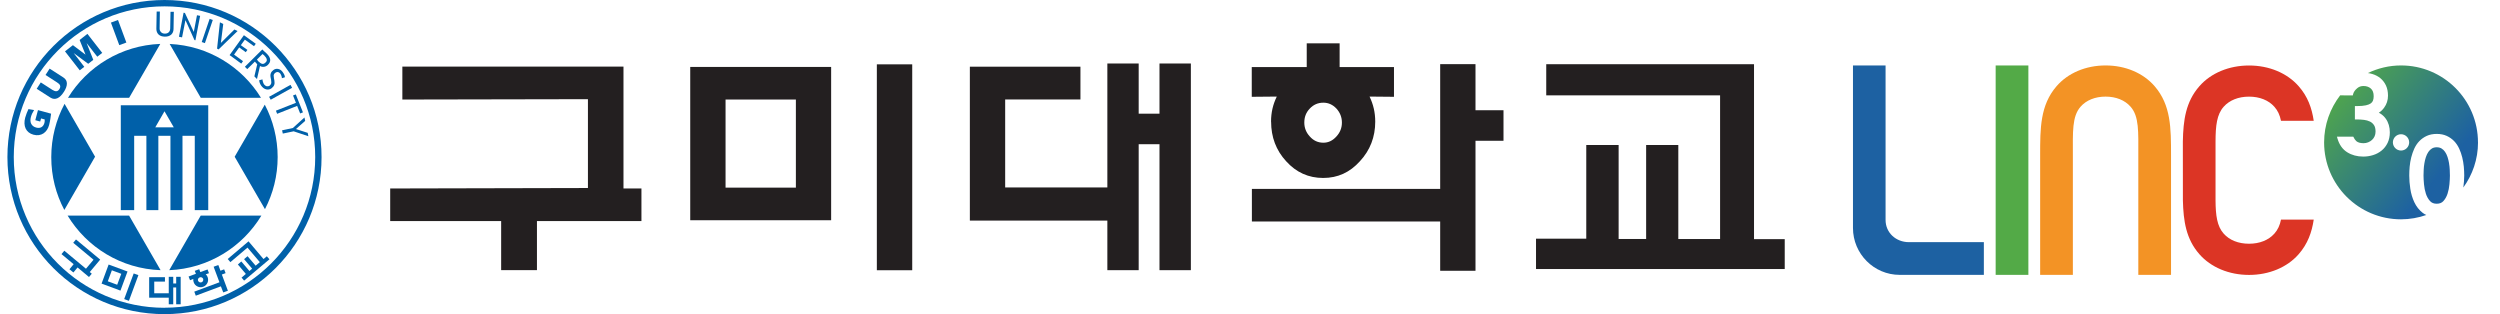 <svg width="191" height="24" viewBox="0 0 191 24" fill="none" xmlns="http://www.w3.org/2000/svg">
<g clip-path="url(#clip0_1519_17649)">
<path d="M47.634 5.087H30.74V7.605L44.918 7.577V14.364L29.811 14.4V16.891H38.288V20.637H41.023V16.891H49.006V14.4H47.634V5.087Z" fill="#231F20"/>
<path d="M69.694 4.916H66.991V20.646H69.694V4.916Z" fill="#231F20"/>
<path d="M52.734 16.826H63.499V5.114H52.734V16.826ZM55.432 7.604H60.805V14.335H55.432V7.604V7.604Z" fill="#231F20"/>
<path d="M88.585 8.685H86.995V4.851H84.602V14.321H76.795V7.599H82.546V5.095H74.097V16.853H84.602V20.641H86.995V11.018H88.585V20.641H90.982V4.851H88.585V8.685Z" fill="#231F20"/>
<path d="M97.113 9.3C97.113 10.469 97.491 11.485 98.263 12.321C99.03 13.171 99.972 13.596 101.09 13.596C102.208 13.596 103.128 13.171 103.895 12.321C104.675 11.485 105.068 10.464 105.068 9.3C105.068 8.588 104.92 7.974 104.634 7.378L106.5 7.396V5.123H102.347V3.312H99.834V5.123H95.634V7.396L97.547 7.378C97.256 7.974 97.108 8.588 97.108 9.3H97.113ZM100.069 8.293C100.351 7.992 100.698 7.845 101.104 7.845C101.488 7.845 101.816 7.992 102.102 8.293C102.379 8.598 102.522 8.953 102.522 9.364C102.522 9.776 102.379 10.127 102.102 10.427C101.816 10.746 101.488 10.903 101.104 10.903C100.698 10.903 100.351 10.746 100.069 10.427C99.787 10.122 99.649 9.766 99.649 9.364C99.649 8.935 99.787 8.584 100.069 8.293Z" fill="#231F20"/>
<path d="M112.728 4.901H110.03V14.432H95.644V16.922H110.03V20.687H112.728V10.755H114.867V8.422H112.728V4.901Z" fill="#231F20"/>
<path d="M134.007 18.271V4.906H118.133V7.285H131.415V18.262H128.223V11.078H125.765V18.258H123.663V11.078H121.191V18.235H117.352V20.554H136.353V18.271H134.007Z" fill="#231F20"/>
<path d="M2.702 9.184L3.071 9.286L3.136 9.05L3.413 9.124C3.427 9.207 3.413 9.304 3.395 9.387C3.316 9.678 3.099 9.835 2.767 9.748C2.392 9.646 2.254 9.336 2.36 8.944C2.411 8.75 2.499 8.57 2.605 8.408L2.175 8.334C2.078 8.537 1.995 8.745 1.926 8.985C1.755 9.618 1.972 10.136 2.563 10.293C3.155 10.45 3.603 10.108 3.751 9.554C3.838 9.212 3.871 8.925 3.903 8.685L2.901 8.413L2.697 9.184H2.702Z" fill="#0060A9"/>
<path d="M4.878 7.026C5.169 6.574 5.219 6.158 4.841 5.918L3.792 5.243L3.478 5.728L4.36 6.296C4.586 6.44 4.679 6.583 4.536 6.809C4.397 7.026 4.226 7.003 4 6.865L3.117 6.296L2.803 6.782L3.852 7.456C4.226 7.696 4.586 7.479 4.878 7.022V7.026Z" fill="#0060A9"/>
<path d="M6.439 5.105L5.635 4.061H5.64L6.739 4.874L7.127 4.573L6.619 3.294L7.432 4.333L7.811 4.042L6.679 2.587L6.083 3.054L6.531 4.167L6.527 4.172L5.571 3.451L4.965 3.922L6.093 5.373L6.439 5.105Z" fill="#0060A9"/>
<path d="M9.015 1.526L8.474 1.727L9.113 3.45L9.654 3.25L9.015 1.526Z" fill="#0060A9"/>
<path d="M12.57 0C5.94 0 0.567 5.373 0.567 12.002C0.567 18.632 5.94 24 12.57 24C19.199 24 24.567 18.627 24.567 12.002C24.567 5.377 19.195 0 12.57 0ZM12.57 23.515C6.208 23.515 1.052 18.359 1.052 12.002C1.052 5.645 6.208 0.485 12.57 0.485C18.931 0.485 24.082 5.641 24.082 11.998C24.082 18.355 18.922 23.51 12.57 23.51V23.515Z" fill="#0060A9"/>
<path d="M12.242 3.354C9.262 3.469 6.665 5.081 5.196 7.47H9.867L12.246 3.354H12.242Z" fill="#0060A9"/>
<path d="M12.962 3.358L15.337 7.47H19.938C18.483 5.105 15.915 3.492 12.962 3.358V3.358Z" fill="#0060A9"/>
<path d="M17.929 11.975L20.243 15.98C20.862 14.788 21.213 13.435 21.213 12.002C21.213 10.57 20.858 9.189 20.229 7.997L17.929 11.975Z" fill="#0060A9"/>
<path d="M5.164 16.47C6.633 18.895 9.253 20.535 12.269 20.641L9.862 16.47H5.164V16.47Z" fill="#0060A9"/>
<path d="M12.93 20.641C15.919 20.517 18.515 18.881 19.971 16.47H15.337L12.93 20.641V20.641Z" fill="#0060A9"/>
<path d="M7.266 11.975L4.933 7.933C4.287 9.143 3.917 10.529 3.917 12.003C3.917 13.476 4.277 14.835 4.915 16.04L7.262 11.975H7.266Z" fill="#0060A9"/>
<path d="M9.229 16.054H10.251V10.376H11.184V16.054H12.098V10.376H13.022V16.054H13.942V10.376H14.88V16.054H15.91V8.043H9.229V16.054ZM12.57 8.505L13.277 9.729H11.863L12.565 8.505H12.57Z" fill="#0060A9"/>
<path d="M5.806 18.295L5.594 18.549L7.146 19.843L6.568 20.531L4.914 19.154L4.697 19.413L5.626 20.184L5.307 20.573L5.607 20.817L5.926 20.434L6.799 21.164L7.012 20.91L6.859 20.785L7.654 19.833L5.806 18.295Z" fill="#0060A9"/>
<path d="M8.301 20.207L7.76 21.667L9.202 22.203L9.742 20.743L8.305 20.212L8.301 20.207ZM8.952 21.755L8.236 21.491L8.546 20.651L9.266 20.919L8.952 21.759V21.755Z" fill="#0060A9"/>
<path d="M9.488 22.849L9.849 22.983L10.574 21.02L10.214 20.891L9.488 22.849Z" fill="#0060A9"/>
<path d="M13.461 21.658H13.235V21.149H12.893V22.406H11.784V21.514H12.602V21.177H11.396V22.743H12.893V23.247H13.235V21.962H13.461V23.247H13.803V21.149H13.461V21.658Z" fill="#0060A9"/>
<path d="M15.092 21.889C15.235 21.958 15.378 21.963 15.531 21.907C15.679 21.852 15.78 21.75 15.85 21.607C15.914 21.464 15.914 21.316 15.863 21.173C15.831 21.085 15.785 21.015 15.716 20.96L15.965 20.872L15.859 20.586L15.304 20.789L15.221 20.567L14.879 20.692L14.967 20.919L14.408 21.126L14.519 21.408L14.768 21.311C14.759 21.399 14.768 21.487 14.801 21.57C14.852 21.718 14.953 21.824 15.092 21.889V21.889ZM15.147 21.297C15.166 21.242 15.212 21.209 15.263 21.191C15.314 21.173 15.364 21.173 15.415 21.196C15.466 21.219 15.503 21.256 15.522 21.307C15.535 21.357 15.535 21.413 15.512 21.459C15.489 21.514 15.452 21.547 15.402 21.565C15.346 21.584 15.291 21.584 15.24 21.561C15.189 21.533 15.152 21.501 15.133 21.45C15.11 21.394 15.115 21.343 15.138 21.297H15.147Z" fill="#0060A9"/>
<path d="M17.236 20.868L17.125 20.577L16.843 20.683L16.681 20.249L16.321 20.378L16.765 21.566L14.843 22.282L14.958 22.591L16.875 21.875L17.056 22.342L17.411 22.212L16.949 20.974L17.236 20.868Z" fill="#0060A9"/>
<path d="M20.132 19.791L18.987 18.438L17.398 19.787L17.601 20.027L18.908 18.918L19.851 20.027L19.532 20.299L18.913 19.574L18.649 19.8L19.264 20.526L19.056 20.706L18.437 19.976L18.174 20.207L18.783 20.928L18.455 21.209L18.649 21.44L20.585 19.81L20.387 19.579L20.132 19.791Z" fill="#0060A9"/>
<path d="M11.955 0.883H12.214L12.195 2.167C12.191 2.283 12.228 2.375 12.302 2.454C12.371 2.527 12.468 2.569 12.588 2.569C12.713 2.569 12.81 2.541 12.889 2.467C12.962 2.398 12.999 2.301 13.004 2.176L13.027 0.901H13.281L13.258 2.209C13.258 2.398 13.193 2.541 13.078 2.648C12.958 2.749 12.791 2.805 12.593 2.8C12.38 2.795 12.223 2.74 12.112 2.634C12.002 2.527 11.941 2.375 11.946 2.186L11.969 0.883H11.955Z" fill="#0060A9"/>
<path d="M14.857 3.063L14.168 1.539L13.909 2.856L13.674 2.809L14.025 0.971L14.127 0.989L14.806 2.44L15.05 1.165L15.291 1.211L14.93 3.077L14.857 3.063Z" fill="#0060A9"/>
<path d="M15.411 3.215L16.016 1.441L16.257 1.525L15.656 3.294L15.411 3.211V3.215Z" fill="#0060A9"/>
<path d="M16.7 3.775L16.584 3.715L16.802 1.705L17.056 1.83L16.875 3.28L17.906 2.255L18.151 2.37L16.7 3.775V3.775Z" fill="#0060A9"/>
<path d="M18.705 3.031L18.4 3.452L18.903 3.812L18.774 3.988L18.275 3.623L17.882 4.172L18.566 4.671L18.432 4.861L17.541 4.209L18.635 2.689L19.541 3.345L19.407 3.53L18.705 3.027V3.031Z" fill="#0060A9"/>
<path d="M19.435 5.83L19.652 4.911C19.61 4.87 19.55 4.8 19.472 4.708L18.89 5.281L18.709 5.101L20.04 3.779C20.04 3.779 20.095 3.83 20.183 3.918C20.276 3.996 20.34 4.056 20.382 4.098C20.701 4.417 20.728 4.703 20.47 4.953C20.387 5.036 20.29 5.087 20.169 5.105C20.054 5.114 19.952 5.101 19.864 5.041L19.633 6.038L19.43 5.83H19.435ZM20.058 4.126L19.629 4.551C19.661 4.602 19.703 4.648 19.744 4.694C19.855 4.8 19.952 4.86 20.035 4.879C20.123 4.893 20.206 4.86 20.294 4.768C20.373 4.699 20.4 4.615 20.377 4.528C20.359 4.44 20.29 4.338 20.179 4.227C20.155 4.209 20.119 4.177 20.058 4.13V4.126Z" fill="#0060A9"/>
<path d="M19.809 6.127L20.054 6.066C20.054 6.127 20.067 6.191 20.091 6.265C20.114 6.339 20.141 6.394 20.169 6.441C20.234 6.524 20.299 6.57 20.377 6.593C20.456 6.607 20.529 6.593 20.599 6.547C20.645 6.51 20.687 6.459 20.71 6.399C20.737 6.344 20.733 6.242 20.71 6.09L20.677 5.928C20.65 5.789 20.654 5.674 20.696 5.586C20.728 5.498 20.797 5.42 20.89 5.35C21.001 5.267 21.125 5.24 21.255 5.267C21.384 5.295 21.5 5.369 21.592 5.498C21.712 5.665 21.772 5.799 21.763 5.905L21.537 5.974C21.537 5.932 21.527 5.877 21.504 5.803C21.481 5.734 21.453 5.678 21.416 5.623C21.366 5.558 21.301 5.517 21.236 5.503C21.167 5.494 21.098 5.512 21.038 5.558C21.001 5.586 20.968 5.614 20.945 5.655C20.927 5.688 20.913 5.729 20.908 5.771C20.908 5.812 20.918 5.886 20.931 5.993L20.964 6.159C20.987 6.297 20.982 6.413 20.945 6.501C20.908 6.593 20.834 6.676 20.733 6.755C20.617 6.833 20.488 6.861 20.34 6.829C20.192 6.792 20.067 6.699 19.957 6.547C19.86 6.408 19.809 6.274 19.804 6.131L19.809 6.127Z" fill="#0060A9"/>
<path d="M20.558 7.397L22.193 6.482L22.318 6.709L20.682 7.619L20.558 7.397Z" fill="#0060A9"/>
<path d="M22.701 8.09L21.172 8.695L21.08 8.455L22.609 7.854L22.387 7.295L22.599 7.212L23.145 8.584L22.932 8.667L22.701 8.09V8.09Z" fill="#0060A9"/>
<path d="M22.428 10.034L21.606 10.205L21.551 9.956L22.373 9.78L23.26 8.977L23.316 9.235L22.609 9.859L23.51 10.15L23.56 10.409L22.428 10.03V10.034Z" fill="#0060A9"/>
<g clip-path="url(#clip1_1519_17649)">
<path d="M187.109 12.477C187.081 12.312 187.042 12.152 186.993 11.998C186.945 11.852 186.881 11.718 186.802 11.603C186.728 11.495 186.638 11.407 186.532 11.344C186.431 11.284 186.308 11.252 186.167 11.252C186.025 11.252 185.9 11.282 185.8 11.344C185.694 11.407 185.604 11.495 185.53 11.603C185.452 11.72 185.387 11.852 185.339 11.998C185.29 12.152 185.249 12.312 185.223 12.477C185.194 12.643 185.177 12.808 185.17 12.967C185.163 13.131 185.157 13.28 185.157 13.408C185.157 13.594 185.17 13.82 185.193 14.077C185.215 14.328 185.265 14.571 185.339 14.803C185.411 15.023 185.517 15.212 185.657 15.364C185.78 15.5 185.948 15.565 186.165 15.565C186.382 15.565 186.55 15.5 186.673 15.364C186.813 15.212 186.918 15.023 186.991 14.803C187.067 14.571 187.116 14.326 187.137 14.077C187.16 13.82 187.173 13.594 187.173 13.408C187.173 13.28 187.169 13.131 187.16 12.967C187.153 12.808 187.135 12.643 187.107 12.477H187.109Z" fill="url(#paint0_linear_1519_17649)"/>
<path d="M189.317 10.878C189.317 7.631 186.686 5 183.44 5C182.531 5 181.676 5.212 180.906 5.581C181.026 5.598 181.144 5.623 181.259 5.658C181.488 5.727 181.693 5.836 181.868 5.981C182.044 6.128 182.186 6.315 182.29 6.537C182.392 6.759 182.443 7.019 182.443 7.31C182.443 7.652 182.343 7.961 182.145 8.231C182.032 8.386 181.898 8.514 181.743 8.612C181.788 8.635 181.833 8.66 181.873 8.686C182.028 8.785 182.161 8.911 182.267 9.059C182.373 9.205 182.452 9.369 182.505 9.549C182.556 9.726 182.583 9.915 182.583 10.111C182.583 10.414 182.524 10.688 182.411 10.921C182.298 11.152 182.145 11.349 181.954 11.503C181.767 11.656 181.548 11.773 181.305 11.849C181.065 11.925 180.809 11.963 180.546 11.963C180.089 11.963 179.68 11.852 179.328 11.633C178.968 11.409 178.718 11.053 178.58 10.575L178.541 10.442H179.791C179.856 10.584 179.932 10.698 180.018 10.778C180.137 10.885 180.324 10.94 180.574 10.94C180.7 10.94 180.818 10.917 180.927 10.873C181.038 10.829 181.137 10.767 181.222 10.689C181.305 10.615 181.37 10.522 181.42 10.414C181.467 10.306 181.492 10.185 181.492 10.049C181.492 9.842 181.451 9.676 181.374 9.56C181.291 9.438 181.19 9.348 181.063 9.286C180.927 9.221 180.774 9.177 180.608 9.158C180.43 9.136 180.251 9.126 180.08 9.126H179.914V8.104H180.08C180.357 8.104 180.585 8.085 180.758 8.046C180.92 8.009 181.046 7.959 181.132 7.896C181.211 7.838 181.264 7.769 181.296 7.684C181.331 7.587 181.349 7.476 181.349 7.354C181.349 7.088 181.278 6.897 181.136 6.768C180.986 6.636 180.802 6.571 180.571 6.571C180.4 6.571 180.244 6.615 180.11 6.724C179.761 7.003 179.759 7.289 179.759 7.289L178.788 7.285C178.023 8.284 177.562 9.526 177.562 10.878C177.562 14.125 180.193 16.756 183.44 16.756C184.118 16.756 184.764 16.636 185.369 16.426C185.27 16.381 185.177 16.326 185.092 16.261C184.822 16.049 184.607 15.775 184.455 15.452C184.307 15.136 184.203 14.792 184.148 14.425C184.093 14.069 184.067 13.726 184.067 13.412C184.067 13.194 184.077 12.964 184.098 12.729C184.12 12.491 184.16 12.255 184.218 12.025C184.277 11.794 184.354 11.57 184.45 11.358C184.55 11.139 184.679 10.945 184.838 10.781C184.997 10.615 185.187 10.481 185.404 10.382C185.623 10.282 185.881 10.231 186.167 10.231C186.453 10.231 186.71 10.282 186.929 10.382C187.144 10.481 187.335 10.615 187.496 10.781C187.653 10.945 187.783 11.139 187.884 11.358C187.981 11.57 188.058 11.794 188.115 12.025C188.171 12.255 188.212 12.491 188.235 12.729C188.256 12.966 188.267 13.195 188.267 13.412C188.267 13.696 188.242 14.004 188.198 14.325C188.9 13.356 189.32 12.168 189.32 10.88L189.317 10.878ZM183.438 11.501C183.096 11.501 182.816 11.221 182.816 10.878C182.816 10.536 183.096 10.255 183.438 10.255C183.781 10.255 184.061 10.536 184.061 10.878C184.061 11.221 183.781 11.501 183.438 11.501Z" fill="url(#paint1_linear_1519_17649)"/>
<path d="M160.868 5C162.378 5 163.743 5.577 164.612 6.584C165.867 8.03 165.867 9.799 165.867 11.847V21.002H163.367V11.847C163.367 10.073 163.436 8.9 162.778 8.154C162.342 7.655 161.663 7.381 160.866 7.381C160.069 7.381 159.39 7.655 158.956 8.152C158.298 8.9 158.367 10.071 158.367 11.847V21.002H155.867V11.847C155.867 9.799 155.867 8.032 157.123 6.584C157.993 5.577 159.358 5 160.868 5Z" fill="#F39325"/>
<path d="M141.567 17.418V5H144.058V16.804C144.058 17.79 144.857 18.501 145.843 18.501H151.567V21H145.137C143.165 21 141.567 19.388 141.567 17.418Z" fill="#1D61A2"/>
<path d="M154.968 5H152.468V21H154.968V5Z" fill="#53AA47"/>
<path d="M173.761 17.848C173.321 18.348 172.633 18.621 171.825 18.621C171.017 18.621 170.329 18.348 169.89 17.85C169.38 17.279 169.276 16.457 169.267 15.312V10.809C169.271 9.601 169.364 8.743 169.89 8.154C170.331 7.657 171.017 7.383 171.825 7.383C172.633 7.383 173.321 7.657 173.761 8.156C174.021 8.445 174.183 8.8 174.268 9.23H176.769C176.626 8.258 176.312 7.375 175.619 6.588C174.739 5.581 173.356 5.004 171.827 5.004C170.297 5.004 168.914 5.581 168.034 6.586C166.983 7.782 166.801 9.198 166.77 10.81L166.773 15.314C166.812 16.877 167.009 18.254 168.034 19.422C168.914 20.427 170.297 21.004 171.827 21.004C173.356 21.004 174.739 20.427 175.619 19.42C176.31 18.631 176.624 17.748 176.769 16.778H174.268C174.185 17.206 174.021 17.561 173.761 17.852V17.848Z" fill="#DC3525"/>
</g>
</g>
<defs>
<linearGradient id="paint0_linear_1519_17649" x1="177.938" y1="6.854" x2="186.274" y2="13.497" gradientUnits="userSpaceOnUse">
<stop stop-color="#53AA47"/>
<stop offset="1" stop-color="#1D61A2"/>
</linearGradient>
<linearGradient id="paint1_linear_1519_17649" x1="178.114" y1="6.635" x2="186.455" y2="13.277" gradientUnits="userSpaceOnUse">
<stop stop-color="#53AA47"/>
<stop offset="1" stop-color="#1D61A2"/>
</linearGradient>
<clipPath id="clip0_1519_17649">
<rect width="190" height="24" fill="white" transform="translate(0.313)"/>
</clipPath>
<clipPath id="clip1_1519_17649">
<rect width="47.755" height="16" fill="white" transform="translate(141.567 5)"/>
</clipPath>
</defs>
</svg>
